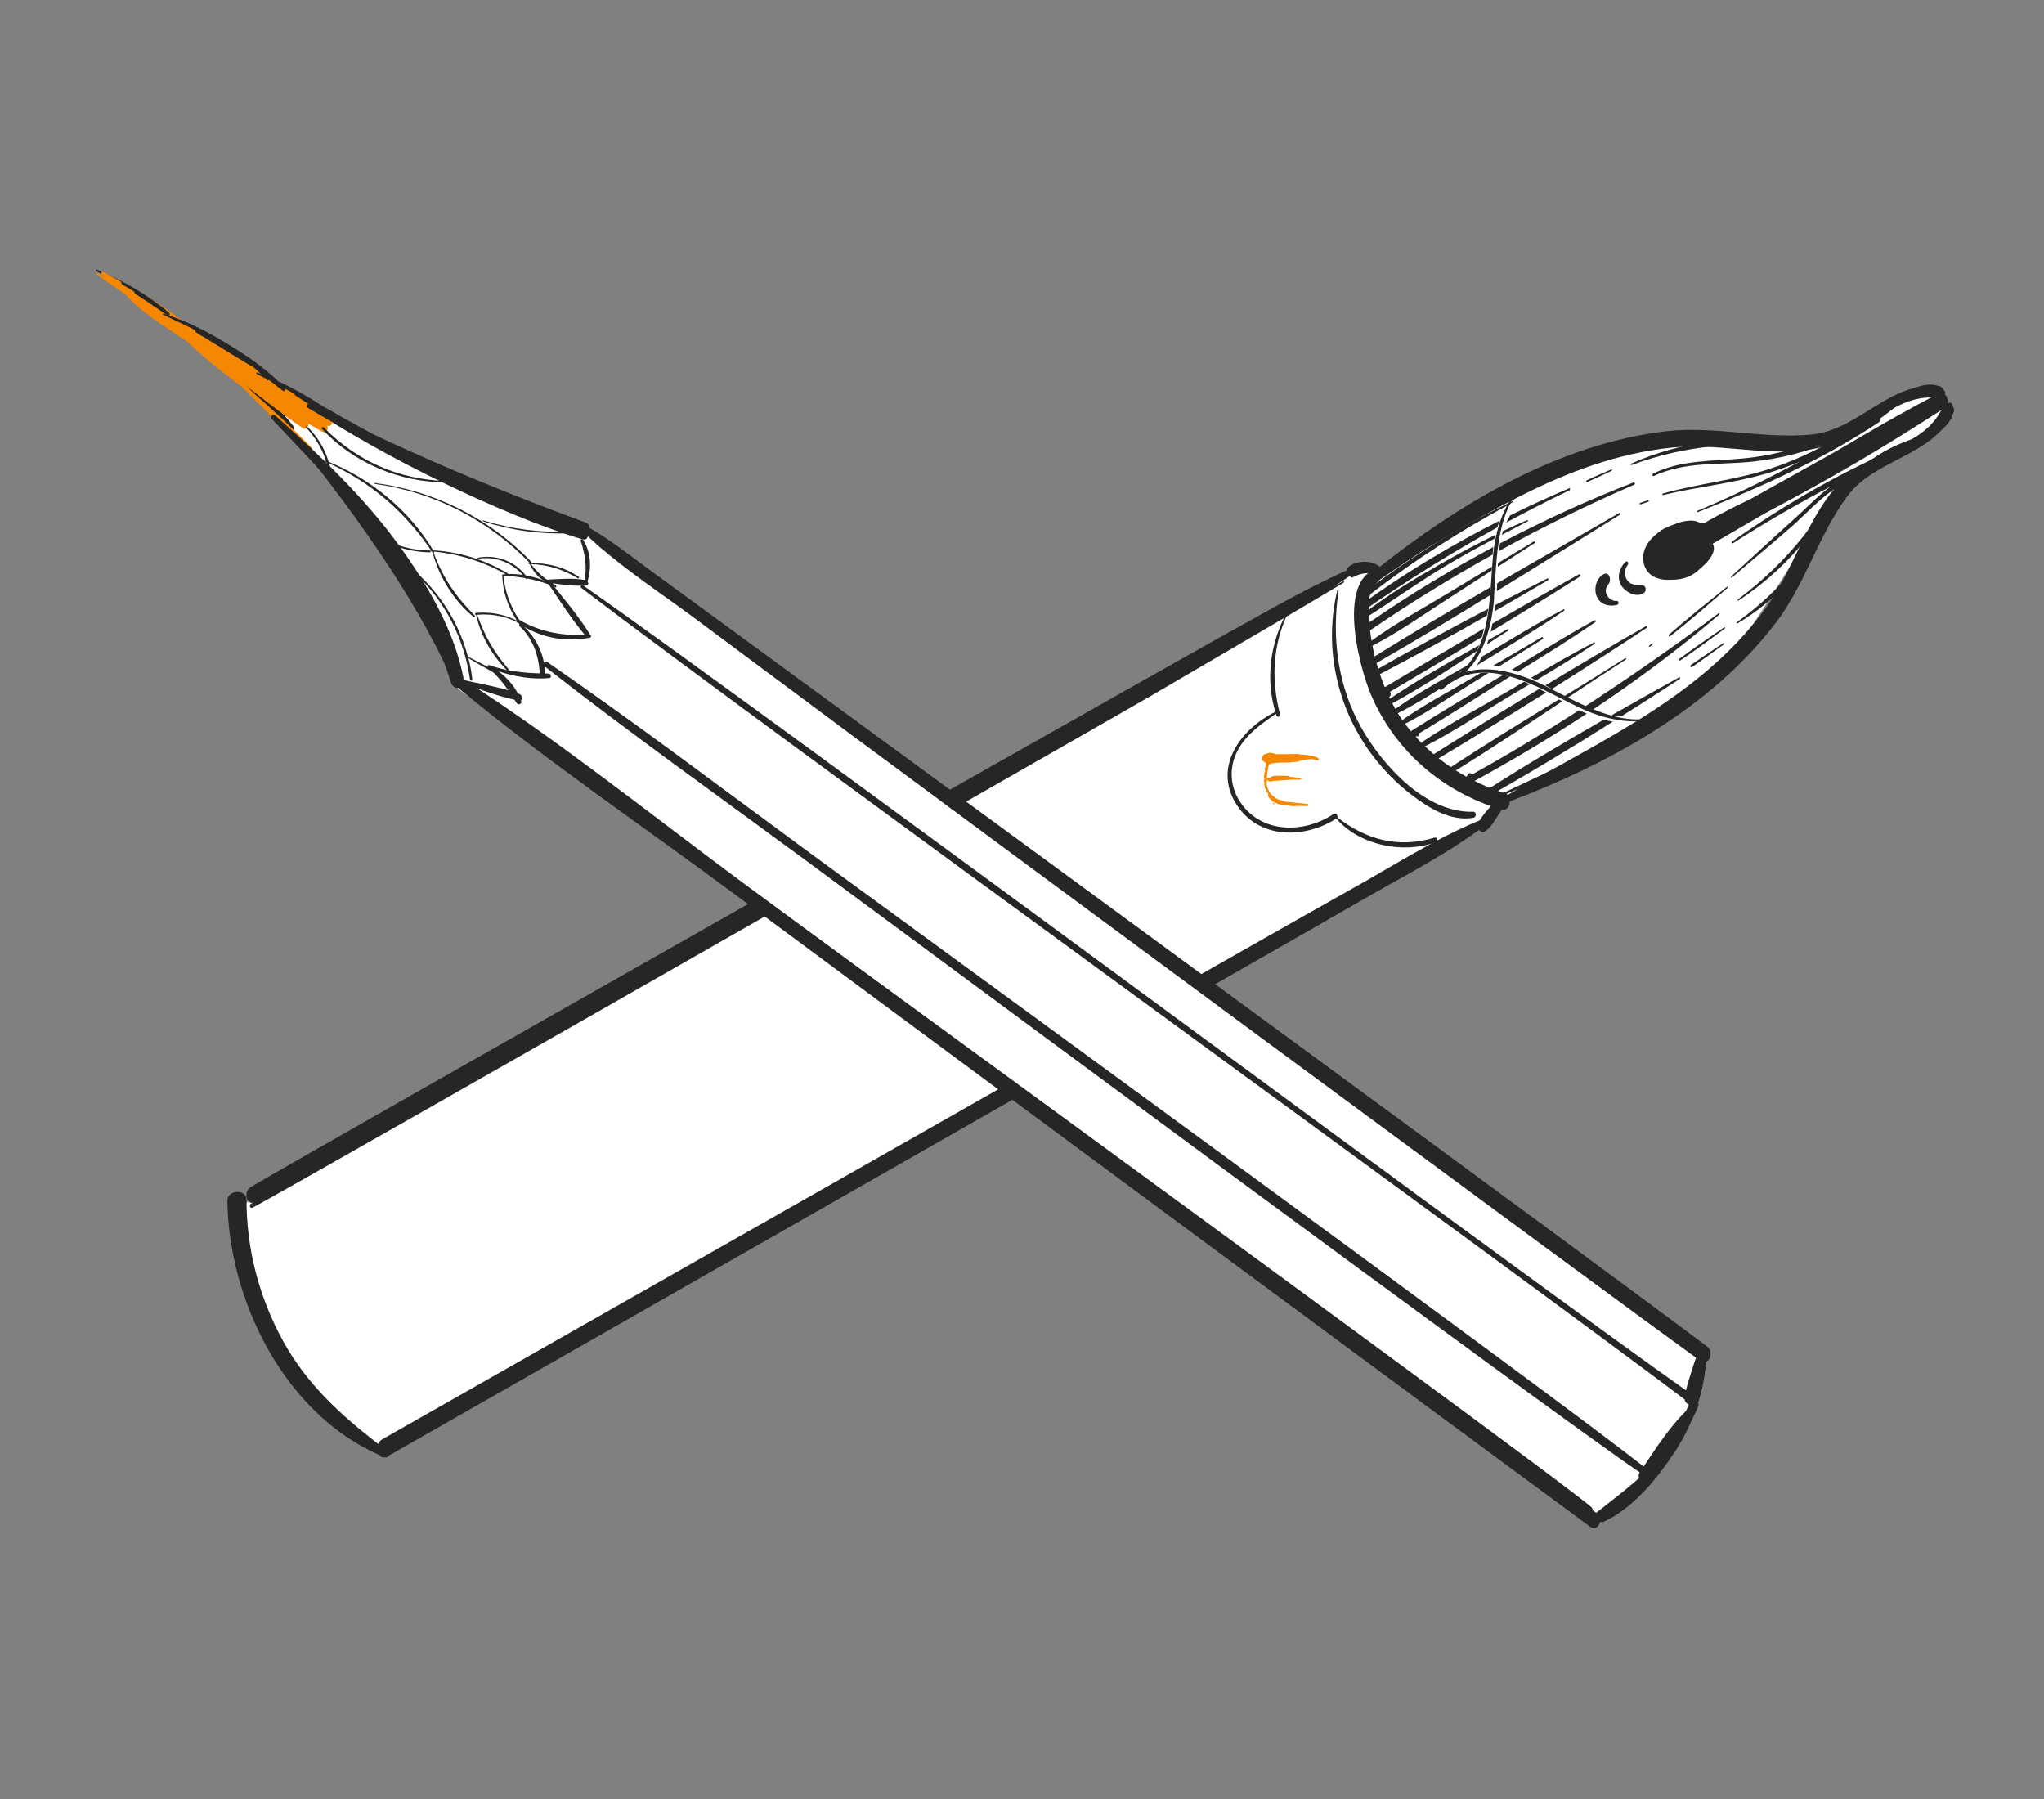 <?xml version="1.0" encoding="UTF-8"?>
<svg id="Ebene_1" xmlns="http://www.w3.org/2000/svg" viewBox="0 0 250 220">
  <rect x="0" y="0" width="250" height="220" fill="#808080" stroke="none"/>
  <defs>
    <style>
      .cls-1 {
        fill: #272626;
      }

      .cls-2 {
        fill: #fff;
      }

      .cls-3 {
        fill: #f68801;
      }
    </style>
  </defs>
  <g id="Ebene_1-2">
    <g>
      <path class="cls-2" d="M30.45,47.75s14.24,15.17,16.27,18.31c2.03,3.14,7.95,12.76,8.51,15.17s.74,2.96.74,2.96l37.36,26.63-63.81,36.62s1.11,13.87,4.81,18.68c3.7,4.81,12.58,11.65,12.58,11.65,0,0,75.83-44.2,76.38-44.2s71.57,51.6,71.57,51.6l6.29-3.89,5.92-8.69,1.29-7.77s-61.03-44.2-60.66-44.76,33.48-18.87,33.48-18.87l3.33-3.7s18.31-8.14,24.23-13.87c5.92-5.73,14.8-23.3,17.57-24.78,2.78-1.48,8.69-4.99,9.99-5.92,1.29-.93,2.03-2.96,2.03-2.96l-1.85-2.22s-4.25.37-5.73,1.67c-1.48,1.29-4.44,2.59-6.47,3.33-2.03.74-8.14,1.85-14.24.93-6.1-.93-14.06,1.11-20.53,4.44-6.47,3.33-21.27,12.58-21.27,12.58l-2.03-1.48s-48.46,28.11-49.2,28.3c-.74.18-45.5-32.55-45.5-32.55,0,0-33.11-14.06-36.62-16.83-3.51-2.78-10.91-6.66-4.44-.37h0Z"/>
      <g>
        <g>
          <path class="cls-1" d="M211.67,80.88c3.63-3.5,5.97-7.23,7.95-11.17,2.21-4.4,4.47-9.24,9.33-12.8,1.49-1.09,3.05-1.85,4.74-2.48,1.08-.4,2.23-.77,3.22-1.43,1.53-1.02,2.48-2.58,1.79-3.66-.14-.21-.45-.07-.62.14-4.82,2.45-9.52,5.34-14.21,8.04-4.85,2.79-9.69,5.58-14.53,8.37-.11.06-.18.15-.23.23.23.78.02,1.75-.9,2.56-.64.97-2.04,1.81-3.53,1.89-1.39.08-2.34-.56-2.7-1.49-.49-.9-.32-2.1.72-3.06.03-.05.06-.09.1-.13.99-1.12,2.57-1.64,3.88-1.58.47.02.87.14,1.21.31.02,0,.05,0,.07,0,.03.02.06.03.09.05h0c.1.14.37.21.63.06,4.87-2.74,9.75-5.48,14.62-8.22,4.71-2.66,9.6-5.21,14.17-8.11.26-.04.54-.24.43-.47-.57-1.14-2.39-1.12-4.06-.33-1.07.51-1.98,1.31-2.87,2.04-1.41,1.14-2.85,2.1-4.55,2.82-5.54,2.36-10.86,1.83-15.77,1.49-4.39-.3-8.8-.2-13.66,1.14-10.06,2.76-19.5,8.96-27.92,15.29,0-.03,0-.06-.04-.08-1.16-.77-2.6-.86-3.78-.07-.18.12-.04.51.17.39,1.08-.61,2.41-.75,3.53-.15-.57.43-1.14.86-1.7,1.29-.1.08,0,.16.1.09,11.31-7.62,23.65-16.69,36.86-17.43,5.67-.32,10.65,1.03,16.51.19,2.33-.33,4.78-.98,7.07-2.13,1.16-.58,2.22-1.28,3.21-2.07,1.44-1.14,5.04-4.27,6.11-2.13,0,.02.02.02.03.04-4.72,2.33-9.32,5.07-13.93,7.63-4.84,2.7-9.68,5.4-14.52,8.1-.03-.05-.09-.09-.17-.09-.21-.02-.44-.03-.66-.04-.78-.5-2.43-.22-3.51.45-.85.3-1.65.77-2.33,1.47-1.36,1.43-1.28,3.14-.43,4.14,1.44,1.68,5.07.93,6.86-.9.9-.83,1.49-1.94,1.01-2.58h0c4.95-2.87,9.9-5.75,14.85-8.63,4.55-2.65,9.26-5.21,13.67-8.08,0,.02,0,.03.01.05,1.29,2.01-3.24,3.51-4.95,4.17-1.19.45-2.33,1.01-3.42,1.71-2.16,1.38-3.96,3.15-5.44,4.99-3.71,4.61-5.09,9.58-8.26,14.29-7.38,10.97-21.48,16.96-33.81,22.8-.11.05-.09.18.03.14,10.37-4.17,21.47-9.3,29.52-17.06h0Z"/>
          <path class="cls-1" d="M182.16,97.24c-10.33-4.67-15.8-15.26-14.62-26.38.02-.15-.18-.19-.21-.04-2.15,11.22,4.29,22.45,14.54,27.09.4.18.68-.5.29-.68Z"/>
          <path class="cls-1" d="M94.66,111.24c-.19-.12-.39-.24-.58-.36-29.57,16.78-60.77,34.56-63.42,36.35-.21.15-.06.6.21.46,1.59-.77,34.57-19.57,63.96-36.35-.06-.04-.11-.08-.17-.11h0Z"/>
          <path class="cls-1" d="M164.29,71.08c-5.49,3.06-10.94,6.18-16.39,9.3-1.77,1.01-15.01,8.5-32.01,18.14.2.15.4.31.6.47,13.45-7.68,23.26-13.3,24.08-13.78,2.58-1.51,5.16-3.02,7.74-4.52,5.35-3.12,10.7-6.24,16.03-9.43.09-.05.05-.23-.06-.17h0Z"/>
          <path class="cls-1" d="M124.43,132.73c-32.73,18.56-73.89,41.96-76.96,44.03-.21.15-.06.6.21.47,1.84-.9,45.62-25.86,77.32-43.97-.19-.17-.38-.35-.57-.52h0Z"/>
          <path class="cls-1" d="M181.1,100.6c-5.49,3.06-10.94,6.18-16.39,9.3-1.26.72-8.43,4.78-18.65,10.57.21.13.41.26.61.39,6.2-3.54,10.2-5.84,10.71-6.14,2.58-1.51,5.16-3.02,7.74-4.52,5.35-3.12,10.7-6.24,16.02-9.43.09-.05.05-.23-.06-.17h0Z"/>
          <path class="cls-1" d="M180.14,99.27c-5.8.13-11.02-5.64-13.64-10.28-2.87-5.07-3.65-10.99-2.78-16.7.02-.12-.14-.15-.17-.03-1.44,5.98-.41,12.35,2.68,17.66,1.62,2.79,3.8,5.27,6.36,7.24,2.14,1.64,4.8,3.31,7.61,2.85.42-.07.4-.76-.05-.75h0Z"/>
          <path class="cls-1" d="M183.43,97.62c-.05-.14-.22-.1-.25.03-.12.5-.18.98-.42,1.44-.25.47-.65.73-.99,1.12-.16.19.01.49.25.41,1.01-.32,1.76-2.04,1.41-3h0Z"/>
          <path class="cls-1" d="M175.63,103.01c.33-.12.18-.68-.18-.57-4.42,1.32-8.31.27-11.88-2.48.09-.26-.16-.62-.47-.41-3.55,2.37-8.74,2.43-11.35-1.38-1.32-1.92-1.47-4.29-.39-6.36,1.06-2.02,2.89-3.26,4.69-4.53.02.07.04.14.07.21.11.32.51.1.43-.19-1.08-4.17-.9-8.28.92-12.23.05-.09-.08-.17-.13-.07-1.97,3.64-2.57,8.07-1.35,12.05-4.19,2.06-7.66,6.69-4.8,11.26,2.72,4.33,8.31,4.31,12.26,1.79h0c2.83,3.29,8.18,4.36,12.17,2.89h0Z"/>
          <path class="cls-1" d="M237.15,47.21c-6.09-.59-9.75,5.36-15.59,5.93-5.93.57-11.78-1.08-17.75-.4-13.04,1.5-25.3,8.81-35.4,16.85-.31.25-.1.98.33.74,11.53-6.3,22.25-14.19,35.74-15.59,5.44-.56,10.85.94,16.24.33,2.31-.26,4.43-1.09,6.42-2.29,3.12-1.88,5.83-4.52,9.76-4.13.83.08,1.08-1.35.25-1.43h0Z"/>
          <path class="cls-1" d="M217.17,76.21c3.64-4.78,5.2-10.66,8.72-15.46,3.47-4.73,10.45-4.84,13.06-10.38.36-.75-1.01-1.28-1.36-.52-1.67,3.57-5.32,4.55-8.54,6.27-2.04,1.1-3.84,2.49-5.24,4.35-3.28,4.32-4.75,9.74-8.01,14.13-4.21,5.66-9.55,9.79-15.3,13.38-.05.1-.14.19-.28.22-.03,0-.06.01-.09.01-5.18,3.21-10.69,6.02-15.98,9.15-.42.25.09.81.47.66,12.07-4.58,24.61-11.39,32.56-21.84h0Z"/>
          <path class="cls-1" d="M92.64,109.91c-29.12,16.5-59.18,33.57-62,35.27-.89.54-.53,2.37.56,1.8,3.06-1.59,33.81-19.08,63.26-35.87-.63-.39-1.27-.77-1.82-1.2h0Z"/>
          <path class="cls-1" d="M169.31,69.71c-.67-.53-1.19-.93-2.09-1-.78-.06-1.64.09-2.26.6-.13.11-.2.26-.22.43-5.48,2.45-10.75,5.58-16,8.46-1.94,1.07-16.17,9.1-34.13,19.26.5.44,1.02.86,1.55,1.26,17.71-10.11,31.67-18.09,33.64-19.21,5.11-2.92,10.4-5.73,15.28-9.06.11.04.24.05.39-.02.56-.25,1.05-.51,1.68-.53.5-.01,1.29.08,1.71.38.37.27.77-.32.44-.58h0Z"/>
          <path class="cls-1" d="M183.81,97.08c-.6.49-1.11,1.08-1.61,1.67-.42.5-.89.99-1.2,1.56-5.57,2.29-10.84,5.73-16.09,8.63-1.38.76-8.87,5.01-19.46,11.02.19.11.36.24.48.43.42.26.83.51,1.22.81,10.27-5.86,17.5-10,18.87-10.8,4.93-2.88,10.24-5.54,14.88-8.91.18.24.5.35.83.11.65-.47,1.05-1.22,1.49-1.87.44-.66.88-1.32,1.21-2.06.17-.38-.23-.9-.62-.58h0Z"/>
          <path class="cls-1" d="M123.86,132.21c-32.8,18.63-73.72,41.89-77.12,43.81-.24.13-.39.34-.48.57-4.62-3.58-8.73-7.32-11.63-12.58-2.92-5.3-4.49-11.26-4.48-17.31,0-1.31-2.36-1.25-2.34.15.16,12.16,6.96,25.98,18.59,31.09.16.22.4.34.69.28.22.04.43-.07.52-.24,3.91-2.24,45.04-25.7,77.8-44.39-.52-.46-1.04-.92-1.55-1.4h0Z"/>
          <path class="cls-1" d="M207.62,69.83c.29-.25.56-.59.8-.98.01-.02.03-.03.05-.04.62-.64,1.28-1.86.87-2.71.1-.06.2-.12.29-.19.03,0,.06-.01.08-.03,9.61-4.74,19.2-10.12,28.14-16.03.8-.53.21-2.23-.78-1.71-6.74,3.53-13.38,7.5-19.82,11.68-.05-.03-.12-.04-.2-.01-3.09,1.16-6.26,2.8-9.2,4.49-1.11-.64-2.73-.42-3.91.16-.24.09-.47.2-.69.35-1.18.76-1.99,2.34-1.55,3.74.04.13.09.23.14.35-.13.34-.1.75.19,1,1.56,1.36,4.03,1.27,5.58-.06h0Z"/>
          <path class="cls-1" d="M200.93,71.57c-.65-.12-1.21.11-1.75-.43-.58-.58-.55-1.48-.07-2.1.14-.18-.06-.52-.27-.33-.77.68-1.11,1.89-.58,2.83.5.87,1.92,1.64,2.83.95.31-.23.25-.84-.17-.91h0Z"/>
          <path class="cls-1" d="M197.73,73.49c-.61.05-1.17-.44-1.3-1.03-.11-.49.14-.76.38-1.14.28-.44.02-1.46-.67-1.1-.92.49-1.24,1.8-.84,2.73.44,1.01,1.47,1.26,2.47,1.03.26-.06.27-.51-.03-.49h0Z"/>
          <path class="cls-1" d="M183.96,96.97c-5.1-1.64-9.6-4.77-12.66-9.21-2.84-4.12-7.19-14.62-1.2-17.89.19-.11.27-.55-.03-.56-7.2-.29-3.88,12.17-2.39,15.64,2.97,6.93,8.76,11.88,15.94,14.05,1.13.35,1.47-1.68.35-2.03h0Z"/>
          <path class="cls-1" d="M183.33,67.39c5.37-2.96,10.88-5.67,16.55-8.12.15-.06.08-.33-.08-.27-5.57,2.16-11.03,4.65-16.34,7.45-.05.31-.1.62-.14.94h0Z"/>
          <path class="cls-1" d="M182.56,67.83c.02-.32.05-.63.09-.94-5.13,2.74-10.1,5.75-14.88,9.03-.02.01-.03.01-.06.03-.22.15-.44.3-.66.45-.43.3-.03,1.07.45.74,4.89-3.35,9.91-6.44,15.05-9.31h0Z"/>
          <path class="cls-1" d="M183.07,72.29c5.04-3.1,10.05-6.25,15.07-9.35.1-.06.02-.27-.09-.21-4.97,2.88-9.96,5.72-14.93,8.6-.02.32-.03.64-.05.96h0Z"/>
          <path class="cls-1" d="M182.33,71.79c-4.86,2.82-9.7,5.68-14.46,8.64-.36.22-.08.98.34.74,4.72-2.71,9.39-5.52,14.03-8.38.03-.33.07-.67.09-1.01h0Z"/>
          <path class="cls-1" d="M182.31,77.27c3.67-2.22,7.32-4.46,10.93-6.76.13-.08.03-.36-.12-.27-3.55,1.96-7.07,3.98-10.58,6.02-.07.33-.14.67-.22,1.01h0Z"/>
          <path class="cls-1" d="M170,84.6c3.75-2.21,7.5-4.44,11.24-6.69.11-.36.2-.72.28-1.07-4.31,2.52-8.59,5.07-12.86,7.62-.35.21-.32.8.15.8.33.01.67,0,1-.01.3-.01.39-.48.19-.66h0Z"/>
          <path class="cls-1" d="M185.64,82.15c3.19-1.98,6.41-3.94,9.49-6.08.1-.07.03-.29-.1-.22-3.45,1.88-6.78,3.98-10.13,6.04.24.08.49.17.74.26h0Z"/>
          <path class="cls-1" d="M173.6,89.67c3.45-2.08,6.84-4.26,10.25-6.4.28-.18.56-.35.84-.53-.27-.08-.54-.16-.82-.22-.09.06-.19.12-.29.17-3.65,2.22-7.34,4.38-10.94,6.68-.31.2-.14.73.22.71l.46-.02c.2-.01.29-.21.27-.39h0Z"/>
          <path class="cls-1" d="M189.8,84.26c3.9-2.46,7.79-4.95,11.62-7.49.09-.06.02-.27-.09-.2-4.14,2.35-8.24,4.78-12.32,7.24.27.15.53.3.8.45h0Z"/>
          <path class="cls-1" d="M188.26,84.24c-4.49,2.72-8.94,5.49-13.36,8.28-.36.23-.08.8.3.67,0,0,0,.01,0,.01,4.65-2.79,9.29-5.63,13.9-8.52-.28-.15-.57-.3-.86-.45h0Z"/>
          <path class="cls-1" d="M194.76,86.82c5.4-3.59,10.62-7.47,15.53-11.67.08-.07,0-.22-.09-.15-5.36,3.99-10.81,7.8-16.39,11.42.32.14.63.28.95.4Z"/>
          <path class="cls-1" d="M193.16,86.84c-4.28,2.75-8.63,5.39-13.1,7.87-.12-.17-.36-.25-.51-.01-.11.18-.23.35-.34.53-.17.27-.01.9.41.67,4.92-2.66,9.76-5.54,14.45-8.63-.31-.14-.62-.28-.92-.42h0Z"/>
          <path class="cls-1" d="M184.22,63.91c2.55-1.38,5.13-2.71,7.76-3.96.12-.06.07-.29-.07-.23-2.43,1.03-4.83,2.13-7.2,3.3-.18.29-.35.59-.48.89h0Z"/>
          <path class="cls-1" d="M183.13,64.5c.09-.29.2-.57.32-.85-5.97,3.02-11.72,6.47-17.12,10.4-.38.27-.03.95.4.66,5.31-3.68,10.76-7.1,16.4-10.21h0Z"/>
          <path class="cls-1" d="M198.34,87.58c2.39-1.51,4.76-3.03,7.12-4.56.09-.06.02-.25-.09-.19-2.76,1.53-5.52,3.07-8.27,4.64.41.07.83.11,1.24.11h0Z"/>
          <path class="cls-1" d="M196.15,88.01c-4.99,2.85-9.94,5.79-14.76,8.89-.32.2-.08.88.3.67,5.27-2.94,10.46-6.09,15.58-9.32-.38-.06-.75-.15-1.13-.25h0Z"/>
          <path class="cls-1" d="M190.66,85.53c-4.52,2.77-9.04,5.53-13.46,8.45-.34.22-.03.8.35.56,4.58-2.82,9.05-5.81,13.53-8.78-.14-.08-.27-.15-.41-.23h0Z"/>
          <path class="cls-1" d="M191.7,85.34c2.38-1.58,4.76-3.15,7.16-4.69.09-.06,0-.22-.09-.15-2.47,1.57-4.96,3.11-7.45,4.63l.38.21Z"/>
          <path class="cls-1" d="M187.88,83.2c2.42-1.45,4.83-2.91,7.17-4.48.08-.05.02-.21-.07-.16-2.62,1.35-5.18,2.83-7.72,4.32.21.1.42.21.62.32h0Z"/>
          <path class="cls-1" d="M187.09,83.67c-.23-.1-.45-.2-.68-.3-.73.43-1.45.86-2.18,1.28-3.39,1.98-6.94,3.84-10.2,6.03-.27.18-.07.76.26.59,3.66-1.89,7.14-4.22,10.67-6.33.71-.42,1.41-.84,2.12-1.26h0Z"/>
          <path class="cls-1" d="M180.61,81.39c.11-.06.21-.13.32-.2,3.48-2.13,7.02-4.21,10.39-6.52.07-.05.02-.21-.07-.16-3.41,1.79-6.69,3.83-10,5.8-.19.38-.41.74-.64,1.08h0Z"/>
          <path class="cls-1" d="M178.74,82.05c.09-.04.17-.06.26-.1.27-.21.52-.46.74-.75-3.05,1.77-6.22,3.46-9.08,5.49-.25.18-.08.72.25.56,2.64-1.33,5.16-2.98,7.67-4.59-.12-.19-.11-.5.17-.62h0Z"/>
          <path class="cls-1" d="M182.79,74.76c2.19-1.26,4.38-2.52,6.54-3.81.11-.06.06-.28-.07-.21-2.13,1.06-4.25,2.15-6.36,3.25-.03.25-.07.51-.11.78Z"/>
          <path class="cls-1" d="M182.03,74.44c-4.81,2.52-9.59,5.12-14.29,7.81-.32.18-.18.83.2.63,4.68-2.43,9.33-4.98,13.93-7.6.06-.28.12-.56.16-.84h0Z"/>
          <path class="cls-1" d="M183.19,69.31c1.5-.97,3.02-1.94,4.52-2.91.09-.06.02-.26-.09-.2-1.47.88-2.94,1.77-4.41,2.66,0,.15-.02.3-.02.45Z"/>
          <path class="cls-1" d="M182.45,69.79c0-.16.02-.32.02-.48-1.7,1.02-3.39,2.03-5.08,3.06-3.23,1.97-6.66,3.8-9.71,6.04-.24.17-.07.69.24.53,3.36-1.74,6.52-4.02,9.7-6.05,1.61-1.03,3.21-2.07,4.82-3.11h0Z"/>
          <path class="cls-1" d="M183.69,65.4c1.05-.55,2.1-1.1,3.15-1.64.08-.05.05-.2-.05-.16-1,.42-1.98.87-2.96,1.34-.05.15-.1.3-.14.45h0Z"/>
          <path class="cls-1" d="M182.8,65.87c.03-.16.06-.31.1-.47-2.26,1.11-4.48,2.3-6.66,3.54-3.24,1.86-6.56,3.82-9.48,6.15-.26.21-.03.65.28.46,3.33-2.1,6.51-4.4,9.9-6.42,1.92-1.15,3.89-2.22,5.86-3.27h0Z"/>
          <path class="cls-1" d="M184.74,61.62s.04-.05.06-.07c.08-.09.18-.13.28-.14.03-.06,0-.17-.09-.12-6.27,3-12.17,6.63-17.7,10.85-.29.23,0,.77.32.52,5.38-4.16,11.12-7.84,17.13-11.05Z"/>
          <path class="cls-1" d="M183.33,81.5c1.79-1.12,3.57-2.24,5.36-3.35.11-.07.02-.3-.11-.23-1.99,1.17-3.98,2.33-5.97,3.49.24.02.48.05.71.09h0Z"/>
          <path class="cls-1" d="M182.1,82.27c-.33-.01-.66,0-.99.02-.47.28-.95.55-1.42.83-2.78,1.64-5.73,3.18-8.36,5.06-.22.16-.06.63.22.49,2.89-1.45,5.62-3.35,8.37-5.04.73-.45,1.45-.9,2.18-1.36h0Z"/>
          <path class="cls-1" d="M182.04,78.27c-.05.18-.11.36-.17.54.86-.56,1.72-1.13,2.58-1.67.09-.06.02-.26-.09-.19-.77.45-1.55.89-2.32,1.33h0Z"/>
          <path class="cls-1" d="M180.92,78.9c-3.91,2.21-7.87,4.43-11.54,6.97-.23.16-.06.66.23.51,3.79-2.01,7.43-4.4,11.04-6.78.1-.23.19-.46.27-.7Z"/>
          <path class="cls-1" d="M228.95,51.52c.24-.18.02-.62-.26-.43-1.07.73-2.15,1.41-3.25,2.07.05-.21-.08-.46-.32-.35-3.87,1.64-7.77,2.88-11.98,3.26-3.72.34-7.52.15-10.95,1.85-.15.08-.08.37.09.29,3.78-1.8,7.98-1.33,12.02-1.75,3.41-.36,6.88-1.21,10.02-2.64-2.53,1.43-5.15,2.64-7.97,3.55-4.25,1.38-8.7,1.77-12.98,2.99-.09.03-.06.2.03.18,4.44-1.07,8.99-1.46,13.36-2.85,4.31-1.38,8.55-3.42,12.18-6.15h0Z"/>
          <path class="cls-1" d="M219.28,54.26c-6.55-1.29-13.72-.26-19.78,2.44-.09.04-.05.2.05.17,6.44-2.37,12.86-2.94,19.66-2.19.24.03.31-.36.07-.41h0Z"/>
          <path class="cls-1" d="M229.85,51.61c.22-.15.05-.62-.21-.47-7.21,4.09-14.36,8.16-22.04,11.33-.09.04-.05.2.05.16,7.65-3.02,15.33-6.45,22.2-11.02h0Z"/>
          <path class="cls-1" d="M218.9,64.61c2.35-2.04,4.94-5.2,8.01-6.01.32-.08.3-.68-.04-.59-.07.02-.13.04-.2.06,2.22-1.13,4.46-2.22,6.73-3.28.26-.12.15-.59-.15-.47-7.52,3.05-14.77,7.24-21.4,11.9-.12.08-.01.29.12.2,3.9-2.51,7.87-4.79,11.92-6.92-1.57,1.14-2.96,2.64-4.34,3.87-2.63,2.35-5.21,4.75-7.81,7.13-.07.06,0,.2.08.13,2.35-2.01,4.73-3.99,7.06-6.02h0Z"/>
          <path class="cls-1" d="M219.8,67.23c2.32-2.64,4-6.09,7.19-7.79.26-.14.14-.63-.15-.48-2.85,1.36-4.37,4.19-6.25,6.58-2.32,2.94-5.04,5.52-8.03,7.77-.08.06,0,.19.08.13,2.65-1.75,5.07-3.83,7.16-6.21h0Z"/>
          <path class="cls-1" d="M223.22,64.73c.13-.26-.22-.45-.37-.19-2.66,4.65-6.05,8.43-10.41,11.55-.07.05-.01.2.07.15,4.53-2.68,8.37-6.79,10.71-11.51h0Z"/>
          <path class="cls-1" d="M197.07,57.41c-1.01.44-2.02.85-3,1.33-.11.05-.06.25.06.2,1.01-.42,2-.91,2.99-1.37.09-.04.05-.2-.05-.15h0Z"/>
          <path class="cls-1" d="M201.56,61.18c-.32.11-.64.2-.95.32-.11.04-.06.22.06.18.32-.1.63-.22.95-.33.09-.03.05-.2-.05-.17h0Z"/>
          <path class="cls-1" d="M211.3,71.91c.07-.06,0-.21-.09-.14-2.37,1.91-4.78,3.82-7.07,5.83-.11.1,0,.32.13.21,2.4-1.89,4.71-3.91,7.02-5.91h0Z"/>
          <path class="cls-1" d="M202.13,78.82c.07-.06,0-.19-.08-.13-.12.09-.23.18-.35.27-.07.06,0,.19.08.13l.35-.27Z"/>
          <path class="cls-1" d="M210.97,76.85c.08-.06,0-.19-.08-.13-1.85,1.25-3.7,2.52-5.48,3.85-.11.08,0,.28.12.19,1.85-1.25,3.66-2.58,5.45-3.91h0Z"/>
          <path class="cls-1" d="M210.85,78.79c.08-.06,0-.2-.08-.14-1.32.88-2.65,1.76-3.96,2.67-.15.1-.01.36.15.25,1.31-.91,2.6-1.85,3.89-2.78Z"/>
          <path class="cls-1" d="M182.73,73.12c.41-5.45.12-14.17,7.24-15.38.09-.02.09-.18-.01-.17-5,.7-6.94,6-7.35,10.39-.51,5.44,0,13.67-6.66,15.56-.23.06-.16.53.09.47,4.79-1.3,6.37-6.44,6.71-10.87Z"/>
          <path class="cls-1" d="M188.8,83.78c4.89,2.43,12.24,7.13,16.92,1.63.06-.07.21.01.14.1-3.15,3.94-8.7,2.91-12.69,1.02-4.94-2.34-11.75-6.97-16.78-2.21-.17.16-.54-.13-.36-.31,3.56-3.45,8.79-2.19,12.77-.22h0Z"/>
          <path class="cls-3" d="M161.3,92.85l-.02.1-.12.03h-.12l-.24-.06-.21-.07h-.58l-.39.08-.44.05-.54.17-.37.04h-.24l-.23.06h-.63s-.53.01-.53.01l-.55.03-.48.06-.25.05-.16.16-.07.18-.05.27-.03.27-.08.46.02.09-.08.3.08.03.13-.02.21-.05.28-.16.26-.06h1.25s.45.03.45.03l.08.04.14.08h.42l.15.06h.16s.32.06.32.06l.34.03.02.05-.06.04-.2.09h-.19l-.15-.02h-.56s-.62.05-.62.05l-.58.04-.53.05-.52.02-.42.1-.4-.18-.06.29.03.21.03.26.1.29.15.31.16.28.47.42.26.18.35.14.35.12.44.14.53.04.55.06.42.06h.27s.24.04.24.04l.64.06.13.08-.03.08-.05.09-.19.02-.4-.03h-.42s-.66.03-.66.03l-.45-.02-.34-.08h-.16s-.23-.02-.23-.02l-.46-.08-.3-.04-.23-.13-.26-.11-.22-.11-.23-.25-.26-.26-.05-.24.05-.16-.2-.24-.06-.26-.15-.14-.03-.3-.08-.2.05-.2-.09-.29.09-.2-.12-.14.06-.06-.03-.16.09-.17-.05-.17.13-.18-.05-.25v-.2l.12-.13-.03-.18.07-.11-.03-.2-.15-.11-.3-.2-.02-.11.02-.18.07-.24.12-.17.3-.13.27-.06.21-.05.35.06.39.12h.5s.69,0,.69,0l.92-.02h.54l.42.08.43.02.32.03.3.06.22.04h.15l.32.12.27.11.14.12h0ZM155.89,98.26l-.03.08h-.15v-.1l.12-.05.07.08Z"/>
        </g>
        <g>
          <path class="cls-1" d="M194.61,184.28c-4.36-3.77-90.32-66.45-94.98-69.85-4.82-3.51-9.63-7.01-14.44-10.52-9.49-6.92-18.94-13.91-28.59-20.61-.3-.21-.49.28-.24.47,9.33,7.18,18.87,14.09,28.35,21.06,4.68,3.44,9.35,6.87,14.03,10.31,4.76,3.5,90.39,66.9,95.44,69.98.57.35.84-.48.43-.84h0Z"/>
          <path class="cls-1" d="M56.24,82.54c-4.81-10.5-12.86-21.47-20.54-30.11-.23-.25-.5.12-.32.35,7.23,8.94,15.23,19.83,19.91,30.34.33.74,1.26.11.95-.58Z"/>
          <path class="cls-1" d="M71.53,64.81c-9.83-2.79-24.62-10.15-33.37-15.4-.31-.19-.51.3-.24.48,8.54,5.75,23.49,13.15,33.35,16.07.72.21.93-.97.27-1.16Z"/>
          <path class="cls-1" d="M208.3,165.12c-8.78-6.85-98.97-72.71-107.95-79.31-8.98-6.6-18.01-13.13-27.08-19.6-.27-.19-.45.26-.22.43,8.91,6.74,17.86,13.42,26.86,20.04,8.98,6.6,98.78,72.99,107.95,79.32.56.38.9-.51.45-.87h0Z"/>
          <path class="cls-1" d="M204.76,177.69c2.24-3.42,3.59-7.13,3.92-11.2.02-.25-.36-.35-.42-.09-.89,3.72-2.3,7.37-4.44,10.55-2.26,3.36-5.22,5.34-8.3,7.83-.64.51-.14,1.67.68,1.29,3.49-1.6,6.49-5.24,8.55-8.39h0Z"/>
          <path class="cls-1" d="M35.81,52.03c-3.85-4.88-8.85-8.52-14.15-11.66-.18-.11-.3.18-.14.28,5.2,3.29,9.5,7.61,13.62,12.13.5.54,1.08-.25.68-.75h0Z"/>
          <path class="cls-3" d="M40.02,52.06c.57.25.87-.58.41-.94-3-2.31-6.31-4.27-9.48-6.33-2.62-1.7-5.23-3.66-8.02-5.1-2.32-1.71-4.68-3.45-7.21-4.75-.22-.11-.41.17-.24.35.21.21.43.4.65.6-.08-.05-.15-.09-.22-.14-.23-.14-.35.2-.18.35,2.55,2.09,5.19,4.08,7.89,5.99,1.76,1.52,3.66,2.9,5.49,4.32,2.6,2,5.18,4.08,7.89,5.93.45.31.77-.13.72-.55.56.35,1.12.68,1.68,1,.53.3.83-.3.62-.72h0Z"/>
          <path class="cls-1" d="M201.3,179.56c-10.32-8.24-91.67-67.5-102.32-75.31s-21.19-15.81-32.07-23.31c-.17-.12-.32-.05-.38.09-.29-1.66-1.19-3.18-2.39-4.36,2.45,1.41,5.12,1.84,8,1.32.24-.04.17-.39-.03-.45,0-.03-.02-.07-.04-.11-1.37-2.15-3.04-4.13-4.63-6.12,1.18.17,2.42.35,3.62.31-.05.09-.05.22.05.29,21.41,16.35,114,83.39,135.49,99.64.55.42.98-.55.47-.91-21.97-15.48-113.67-83.64-135.72-99.02h.14c.06.03.13.03.19-.01h.05c.26-.03.26-.3.14-.49.48-1.73.43-3.54-.54-5.1-.11-.17-.37-.08-.3.13.51,1.53.79,3.18.47,4.77-1.47-.26-3.11-.1-4.59-.03-.22.01-.2.34,0,.36.06,0,.12.02.18.03-.02.05-.03.12.01.17,1.4,2.07,2.78,4.22,4.38,6.14-2.79.24-5.68-.42-8.09-1.85-.22-.13-.36.21-.17.34.12.08.23.16.35.23-.08.06-.11.19-.01.28,1.66,1.55,2.31,3.56,2.47,5.76-2.12-.07-4.15-.3-6.21-1.01-.11-.04-.17.04-.18.13-.01.06,0,.14.06.19,1.01.84,1.77,1.76,2.47,2.76-1.94-.57-3.99-.9-5.94-1.37-.24-.06-.3.31-.09.38,2.23.72,4.49,1.64,6.79,2.14.08.13.17.26.25.39.2.32.7.15.57-.24-.01-.03-.03-.06-.04-.09.2-.17.13-.64-.15-.75-.07-.03-.15-.05-.22-.08-.56-1.05-1.4-1.98-2.36-2.7,2,.65,4.13,1.02,6.22.82.29-.03.2-.54-.07-.55-.16,0-.31,0-.47-.01.01-.3,0-.59-.03-.87,0,0,.01.02.02.03,10.42,8.15,21.22,15.83,31.88,23.68,10.63,7.82,91.47,67.76,102.42,75.13.49.33.78-.45.39-.76h0Z"/>
          <path class="cls-1" d="M53.09,67.48c-2.92-5.01-7.86-9.08-13.26-11.14-.08-.03-.09.09-.03.12,5.51,2.42,9.79,6.14,13.12,11.12.08.12.24.02.17-.1Z"/>
          <path class="cls-1" d="M52.58,67.32c-2.61-.02-4.98-.84-7.13-2.31-.06-.05-.11.06-.05.1,2.06,1.6,4.58,2.4,7.19,2.43.13,0,.12-.22,0-.22h0Z"/>
          <path class="cls-1" d="M62.1,70.13c-2.82-1.71-6.08-2.71-9.38-2.84-.08,0-.07.12,0,.12,3.33.3,6.39,1.24,9.29,2.9.12.07.2-.12.09-.18h0Z"/>
          <path class="cls-1" d="M58.08,75.29c-2.27-2.24-3.9-4.61-5.01-7.61-.03-.08-.14-.06-.12.03.82,2.94,2.61,5.83,5,7.76.1.08.2-.09.12-.17h0Z"/>
          <path class="cls-1" d="M62.17,81.79c-1.75-2.01-2.91-4.07-3.8-6.59,0-.01-.01-.02-.02-.02,1.97-.17,3.88.27,5.6,1.26.06.04.11-.06.05-.09-1.76-1.11-3.72-1.58-5.8-1.39-.15.02-.12.24.03.23h.02s-.01.03,0,.05c.54,2.48,1.95,4.95,3.77,6.72.12.11.24-.06.15-.17h0Z"/>
          <path class="cls-1" d="M67.96,71.61c-1.94-.99-4.35-1.62-6.53-1.35-.05,0-.04.08,0,.11.07,2.33.96,4.67,2.51,6.42.11.12.23-.05.15-.16-1.44-1.89-2.27-3.88-2.52-6.24,2.26.16,4.28.48,6.36,1.44.13.06.16-.16.05-.22h0Z"/>
          <path class="cls-1" d="M64.96,68.68c-5.06-5.29-11.88-8.68-19.13-9.62-.06,0-.06.1,0,.11,7.25.99,13.9,4.42,18.97,9.68.12.12.26-.06.16-.17Z"/>
          <path class="cls-1" d="M66.91,71c-.38-.24-.75-.47-1.14-.69-.08-.05-.13.08-.06.12.37.25.74.5,1.12.73.11.06.17-.1.08-.16h0Z"/>
          <path class="cls-1" d="M69.71,64.99c-3.59.19-7.16-.29-10.6-1.35-.07-.02-.09.09-.03.11,3.44,1.12,7,1.59,10.62,1.47.15,0,.14-.25,0-.24h0Z"/>
          <path class="cls-1" d="M54.56,58.83c-5.8-.19-10.89-2.43-14.96-6.56-.14-.15-.32.08-.19.21,3.78,4.1,9.58,6.56,15.15,6.49.09,0,.08-.14,0-.14Z"/>
          <path class="cls-1" d="M40.6,58.65c-.18-2.46-1.26-4.82-3.07-6.51-.08-.08-.18.04-.11.12,1.68,1.81,2.67,3.92,2.93,6.38.02.17.26.2.25.02Z"/>
          <path class="cls-1" d="M61.19,82.4c-1.29-.75-2.63-1.43-3.96-2.1-1.32-5.04-4.59-9.54-9-12.33-.06-.04-.11.06-.05.1,5.16,3.48,8.45,8.9,9.31,15.05.02.17.3.15.28-.03-.1-.88-.26-1.75-.48-2.6,1.26.74,2.53,1.47,3.83,2.13.12.06.18-.16.08-.22h0Z"/>
          <path class="cls-1" d="M64.49,70.64c-1.34-1.97-3.72-2.88-6.04-2.44-.07.01-.04.13.03.12,2.31-.35,4.46.61,5.85,2.46.08.11.23-.03.16-.13Z"/>
          <path class="cls-1" d="M70.78,70.54c-1.76-1.2-3.82-1.73-5.93-1.67-.01-.02-.02-.03-.03-.04-.03-.05-.08,0-.08.04h-.02c-.07,0-.07.12,0,.12h.07c.52,1.18,1.61,2.12,2.77,2.63.15.06.22-.19.09-.26-1.13-.61-1.92-1.39-2.7-2.37,2.07.05,3.94.66,5.72,1.73.13.08.21-.12.1-.2h0Z"/>
          <path class="cls-1" d="M20.68,38.25c-2.6-2.21-5.73-3.97-8.86-5.29-.11-.05-.15.14-.07.18,3.09,1.61,5.9,3.48,8.75,5.45.22.15.35-.2.18-.34Z"/>
          <path class="cls-3" d="M39.85,57.16c-.58-.69-1.2-1.36-1.82-2.02.12-.06.2-.27.08-.4-2.21-2.28-4.58-4.48-6.99-6.58-.35-.35-.69-.69-1.04-1.04-.02-.02-.02-.05-.05-.07-.06-.05-.12-.11-.19-.16-.71-.69-1.42-1.38-2.15-2.04-.07-.06-.15.03-.09.1.04.05.08.09.12.14-.71-.59-1.44-1.17-2.17-1.74.69.39,1.4.76,2.11,1.1.25.12.37-.32.16-.44-2.09-1.23-4.2-2.37-6.22-3.71-1.17-.78-2.3-1.65-3.44-2.49.59.38,1.19.76,1.8,1.1.21.12.33-.18.16-.31-1.24-.92-2.57-1.72-3.87-2.55.2.06.29-.3.11-.41-.5-.31-1.01-.62-1.51-.92.03-.1.01-.22-.08-.27-.72-.41-1.43-.84-2.18-1.21-.2-.1-.29.25-.13.35.07.05.14.09.21.13,0,.03,0,.06,0,.08-.28-.16-.56-.31-.84-.45-.08-.04-.1.09-.05.13.8.66,1.67,1.24,2.54,1.81.42.31.84.61,1.25.91,0,.03,0,.07.02.09,1.65,1.75,3.78,3.14,5.77,4.46.47.31.94.62,1.42.93,2.13,2.02,4.52,3.92,6.85,5.66.78.8,1.58,1.6,2.38,2.39.56.57,1.11,1.15,1.66,1.72,1.94,2.03,3.83,4.2,5.93,6.06.21.19.39-.19.25-.36h0Z"/>
          <path class="cls-1" d="M207.15,171.47c.44-.96.58-2.09.78-3.13.11-.6.22-1.2.31-1.8.89.27,1.4-1.23.58-1.85-11.01-8.36-92.66-68.12-103.8-76.3-5.51-4.04-11.03-8.07-16.54-12.1-2.76-2.01-5.51-4.04-8.27-6.04-2.85-2.07-5.67-4.39-8.78-6.07-.34-.18-.63.23-.44.51-10.29-3.74-20.02-8.55-29.55-13.89-.02-.03-.05-.05-.08-.07-.63-.35-1.25-.7-1.88-1.05-1.74-1.15-3.56-2.18-5.45-3.05-1.79-1.77-4.05-3.26-6.14-4.54-2.47-1.52-5.13-2.88-7.9-3.73-.09-.03-.11.11-.03.14,1.32.61,2.63,1.22,3.92,1.87-.02.09,0,.2.09.26.21.15.42.29.63.43.05.03.09.04.12.03,1.97,1.22,3.94,2.43,5.92,3.63.05.03.1.03.14.02.15.12.29.23.44.35.24.21.47.43.71.65-.16-.06-.31-.13-.47-.18-.12-.04-.14.14-.04.18.35.17.7.35,1.04.53.08.08.17.16.25.25.06.06.12-.02.08-.08.08.04.16.08.24.12.52.42,1.04.83,1.57,1.23.18.14.32-.1.26-.26.39.21.78.43,1.17.65,0,.08.04.15.12.2.04.02.08.05.12.08.02.02.03.03.05.05.05.03.1.05.15.08,1.99,1.27,3.98,2.54,5.97,3.81.23.15.38-.11.32-.3,9.03,5.53,18.84,9.92,28.76,13.5.14.05.24,0,.3-.09,4.61,4.29,10.19,7.82,15.21,11.57,5.6,4.19,11.2,8.39,16.82,12.57,11.06,8.22,92.41,68.33,103.59,76.38-.23.63-.43,1.28-.63,1.92-.31,1.02-.69,2.07-.75,3.14-.03.57.81.99,1.1.38h0Z"/>
          <path class="cls-1" d="M207.73,171.92c.08-.19-.11-.6-.35-.4-2.69,2.12-4.97,5.76-6.86,8.6-.4.6.53,1.58,1.05.94,2.14-2.65,4.89-5.95,6.15-9.13h0Z"/>
          <path class="cls-1" d="M71.64,63.9c-11.58-4.24-22.72-9-33.75-14.54-.3-.15-.45.39-.2.54,10.52,6.25,22,11.56,33.62,15.42.89.3,1.12-1.14.33-1.43h0Z"/>
          <path class="cls-1" d="M195.3,185.06c-11.23-8.65-93.11-68.71-104.5-77.15-11.24-8.33-22.31-17.23-34.08-24.8v-.04c-1.11-5.94-4.46-11.62-7.97-16.45-4.31-5.92-9.63-10.95-15.08-15.8-.31-.28-.67.16-.4.44,4.65,4.93,9.41,9.81,13.47,15.25,3.92,5.24,6.43,10.75,8.42,16.95.16.5.54.7.89.67,10.85,8.98,22.66,16.94,33.96,25.34,11.38,8.46,93.03,68.83,104.46,77.22,1.01.74,1.71-.97.84-1.64h0Z"/>
        </g>
      </g>
    </g>
  </g>
</svg>